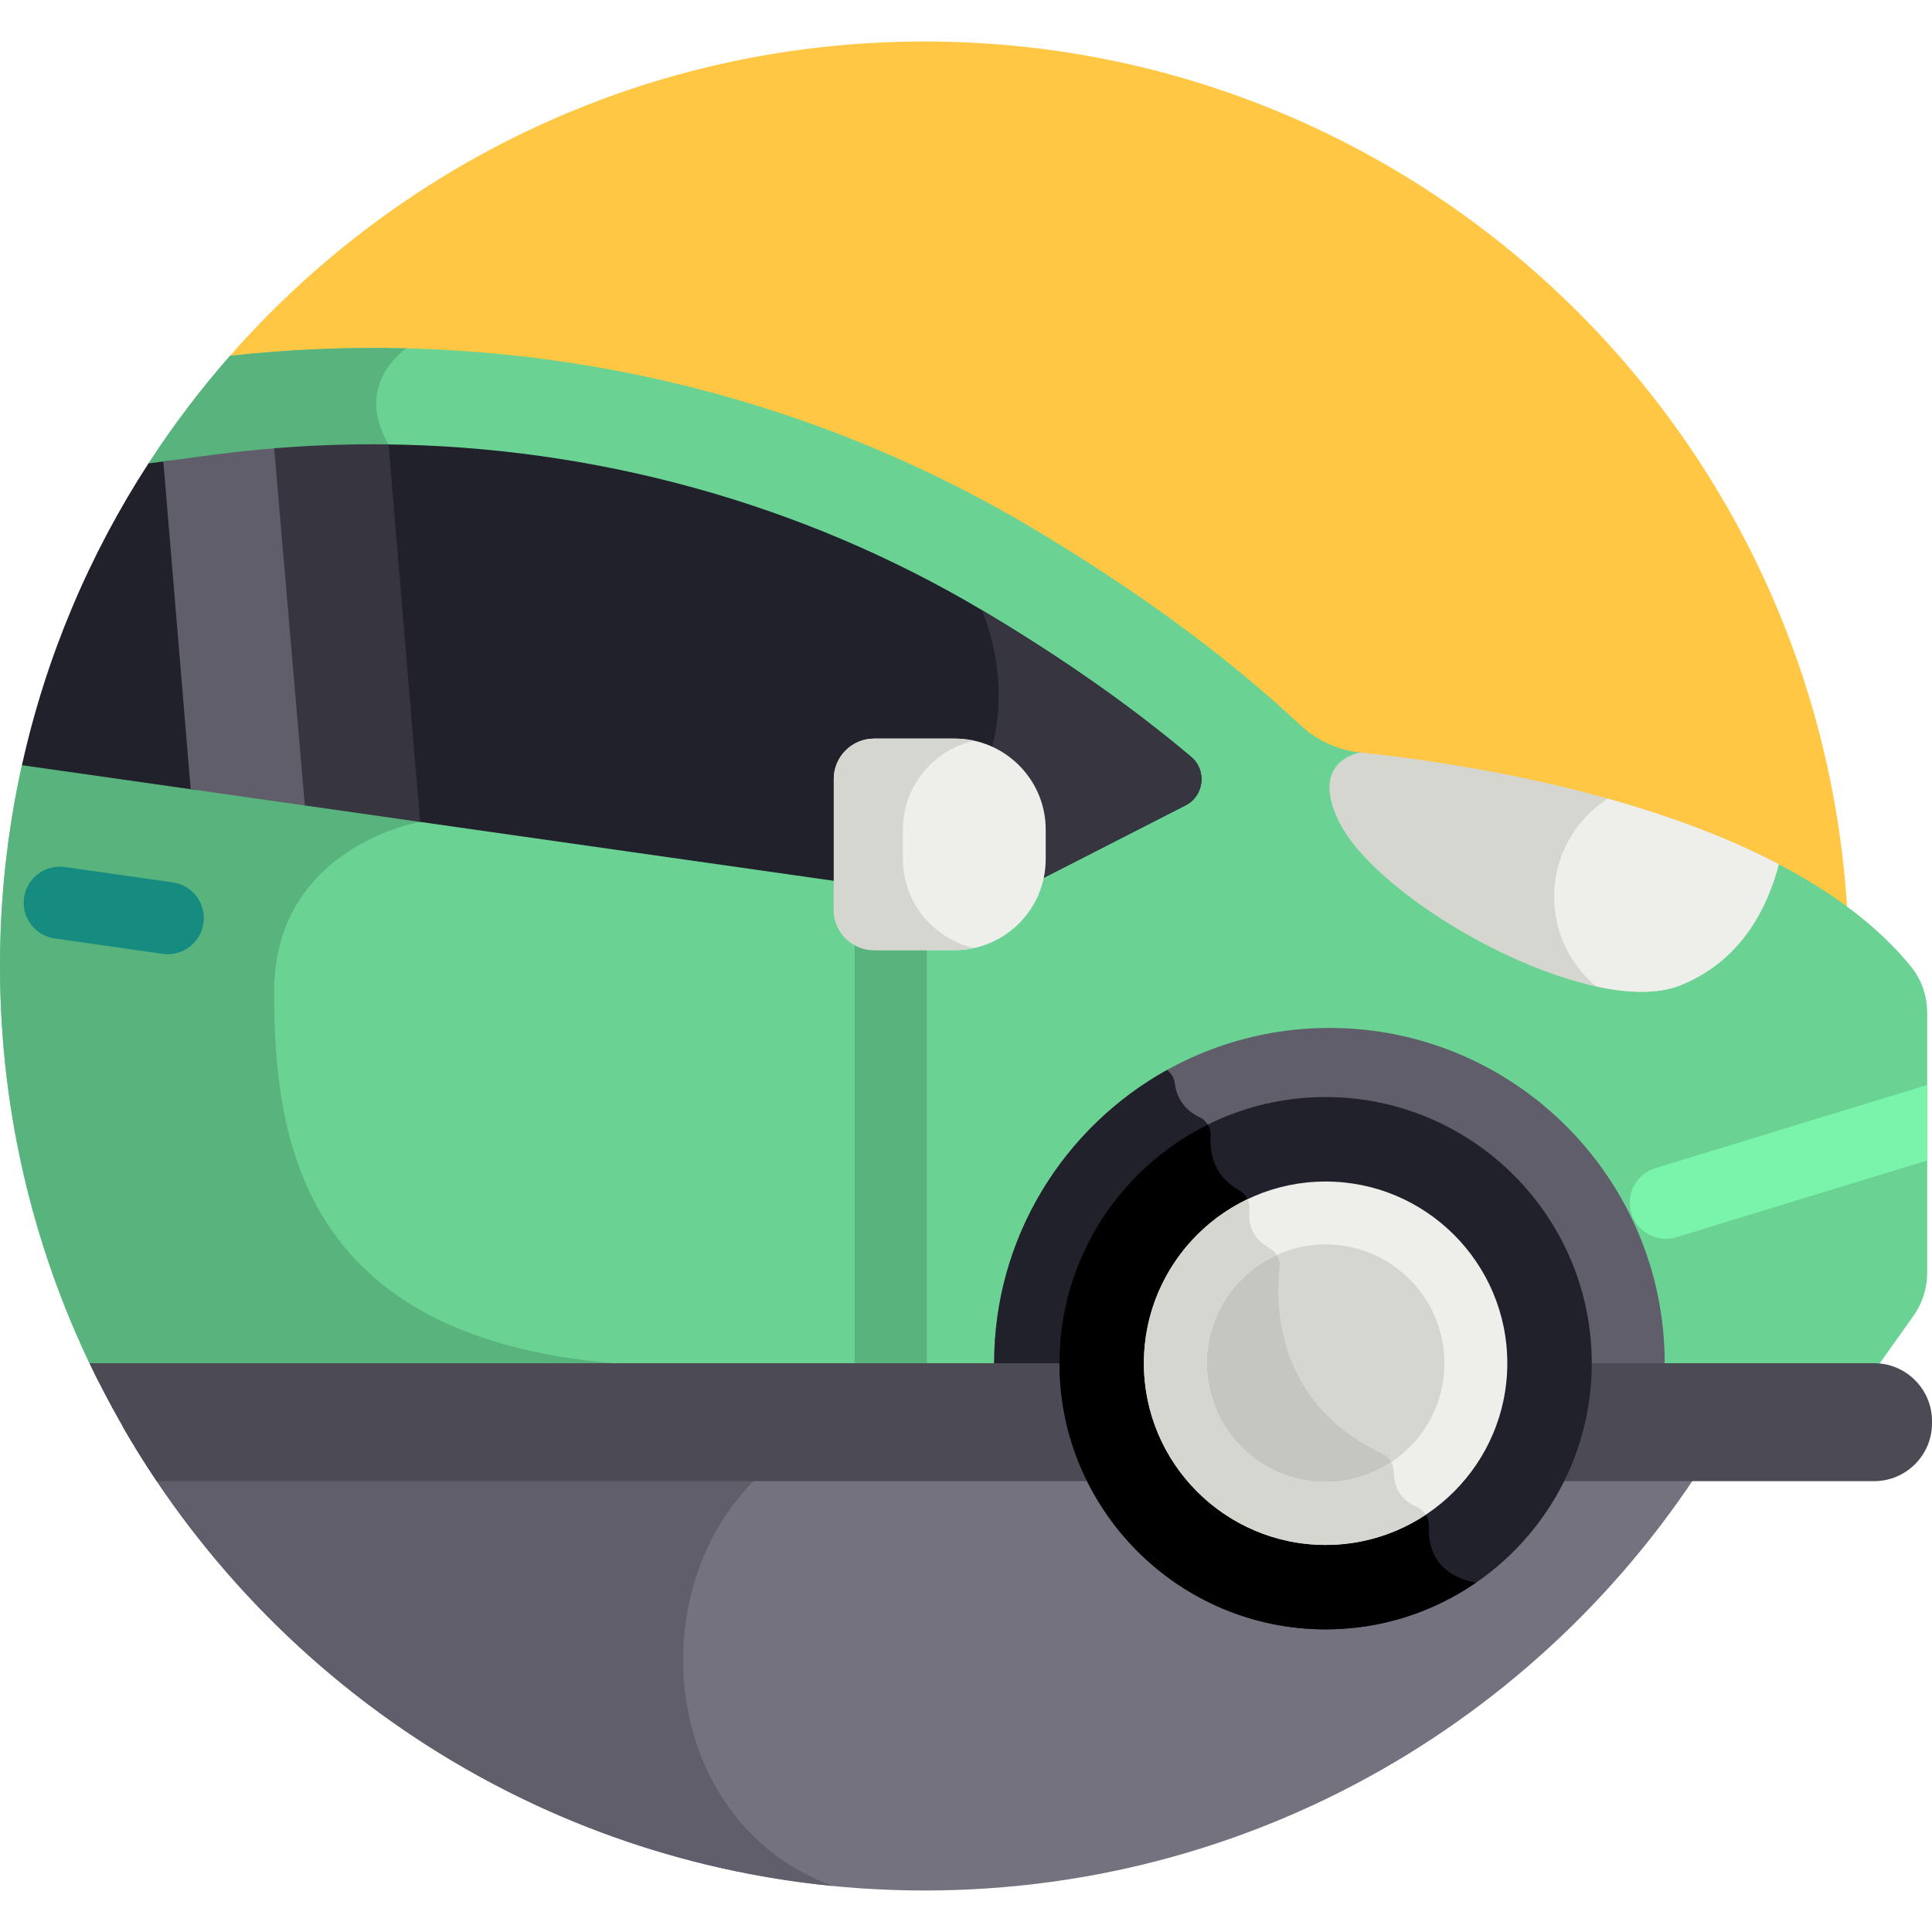 <svg id="Capa_1" enable-background="new 0 0 512 512" height="512" viewBox="0 0 512 512" width="512" xmlns="http://www.w3.org/2000/svg"><path d="m489.589 241.94c-7.287-128.766-113.999-230.94-244.589-230.94-73.849 0-140.063 32.677-184.981 84.356 31.437 11.561 373.116 136.951 429.57 146.584z" fill="#ffc743"/><path d="m32.457 377.946c42.282 73.536 121.63 123.054 212.543 123.054s170.261-49.518 212.543-123.054z" fill="#74727f"/><path d="m223.575 377.946h-191.118c38.456 66.881 107.574 113.889 188.166 121.851-54.398-20.101-52.109-103.999 2.952-121.851z" fill="#5f5e6a"/><path d="m351.299 267.302c-51.896 0-93.965 42.07-93.965 93.965h187.93c0-51.895-42.07-93.965-93.965-93.965z" style="fill:none;stroke:#000;stroke-width:15;stroke-linecap:round;stroke-linejoin:round;stroke-miterlimit:10"/><path d="m506.456 256.174c-8.94-11.003-21.286-19.935-35.139-27.183-3.082 11.562-10.043 25.107-25.723 31.367-23.135 9.236-79.152-21.41-89.519-43.323-6.578-13.903 3.072-16.984 5.379-17.509-.31-.032-.622-.065-.919-.095-6.018-.612-11.621-3.239-16.037-7.374-21.454-20.089-46.449-37.573-71.267-52.317-63.894-37.96-138.525-53.565-212.271-45.444-7.887 8.969-15.118 18.528-21.643 28.587l-33.5 79.895c-3.799 17.136-5.817 34.942-5.817 53.222 0 39.566 9.392 76.933 26.047 110.016h468.733l12.285-17.255c2.38-3.342 3.659-7.344 3.659-11.447v-68.872c0-4.454-1.46-8.812-4.268-12.268z" fill="#6ad394"/><path d="m36.753 128.994 66.223-11.229c-8.925-15.175 3.098-24.312 4.705-25.44-15.541-.388-31.151.256-46.723 1.971-7.887 8.969-15.118 18.528-21.643 28.587z" fill="#59b37d"/><path d="m184.095 366.016c-4.739-2.257-11.751-3.909-21.569-4.749-83.087-7.112-89.871-59.934-89.871-98.423s38.667-45.034 38.667-45.034l-101.413-24.793-4.093 9.761c-3.798 17.136-5.816 34.942-5.816 53.222 0 39.566 9.392 76.933 26.047 110.016z" fill="#59b37d"/><path d="m441.165 361.267c0-48.993-39.86-88.853-88.853-88.853s-88.853 39.86-88.853 88.853c0 1.593.047 3.176.13 4.749h177.447c.083-1.573.129-3.155.129-4.749z" fill="#5f5e6a"/><path d="m344.772 366.016c-6.633-11.723-6.354-24.101-5.672-30.122.239-2.114-.868-4.1-2.721-5.144-5.003-2.819-5.615-7.104-5.278-10.14.233-2.094-.826-4.136-2.674-5.147-6.987-3.825-7.853-10.23-7.583-14.309.14-2.121-1.007-4.135-2.921-5.059-4.751-2.295-6.228-6.074-6.594-9.018-.18-1.449-.962-2.684-2.067-3.512-27.293 15.181-45.804 44.32-45.804 77.704 0 1.593.047 3.176.13 4.749h81.184z" fill="#21212b"/><path d="m236.046 377.945c-5.284 0-9.567-4.283-9.567-9.566v-142.055c0-5.283 4.283-9.567 9.567-9.567s9.567 4.283 9.567 9.567v142.055c0 5.283-4.283 9.566-9.567 9.566z" fill="#59b37d"/><path d="m44.459 252.878c-.449 0-.903-.032-1.361-.097l-28.608-4.074c-5.231-.745-8.867-5.589-8.122-10.82.746-5.23 5.591-8.864 10.82-8.122l28.608 4.074c5.23.745 8.867 5.589 8.122 10.82-.679 4.773-4.773 8.219-9.459 8.219z" fill="#168c80"/><path d="m354.599 217.26c10.5 22.193 67.233 53.231 90.664 43.877 16.029-6.399 23.068-20.318 26.144-32.098-39.084-20.479-90.229-27.507-110.874-29.609.001 0-13.461 1.921-5.934 17.83z" fill="#d6d6d0"/><path d="m426.068 211.64c-8.544 5.501-14.208 15.089-14.208 26.007 0 9.554 4.335 18.092 11.143 23.764 8.651 1.876 16.473 2.037 22.26-.274 16.029-6.399 23.068-20.318 26.144-32.098-14.201-7.442-29.994-13.1-45.339-17.399z" fill="#eeefeb"/><path d="m510.725 287.524-72.047 22.048c-5.052 1.546-7.895 6.895-6.349 11.948 1.26 4.119 5.05 6.769 9.144 6.769.927 0 1.871-.136 2.803-.421l66.449-20.335z" fill="#7af4ab"/><path d="m496.693 361.267h-472.977c5.187 10.883 11.148 21.325 17.821 31.251h455.156c8.419 0 15.307-6.888 15.307-15.306v-.638c0-8.419-6.888-15.307-15.307-15.307z" fill="#4b4a55"/><path d="m351.299 431.801c-38.892 0-70.534-31.642-70.534-70.534s31.642-70.534 70.534-70.534 70.534 31.642 70.534 70.534c0 38.893-31.642 70.534-70.534 70.534z" fill="#21212b"/><path d="m351.299 431.801c14.76 0 28.47-4.566 39.809-12.347-11.218-2.222-12.69-10.112-12.457-15.023.106-2.231-1.224-4.253-3.279-5.128-4.983-2.124-5.982-6.283-5.995-9.231-.009-2.088-1.217-3.957-3.106-4.848-28.34-13.361-28.27-39.618-27.17-49.33.239-2.114-.868-4.1-2.721-5.144-5.003-2.819-5.615-7.104-5.278-10.14.233-2.094-.826-4.136-2.674-5.147-6.987-3.825-7.853-10.23-7.583-14.309.074-1.114-.215-2.193-.776-3.105-23.266 11.54-39.303 35.537-39.303 63.22-.001 38.891 31.641 70.532 70.533 70.532z"/><circle cx="351.299" cy="361.267" fill="#d6d6d0" r="39.818"/><path d="m351.299 401.085c7.172 0 13.901-1.916 19.72-5.248-1.282-1.904-1.635-4.04-1.642-5.765-.009-2.088-1.217-3.957-3.106-4.848-28.34-13.361-28.27-39.618-27.17-49.33.239-2.114-.868-4.1-2.721-5.144-2.191-1.234-3.54-2.75-4.336-4.319-12.25 6.798-20.562 19.863-20.562 34.837-.001 21.955 17.861 39.817 39.817 39.817z" fill="#c6c6c1"/><path d="m351.299 409.42c-26.551 0-48.152-21.601-48.152-48.152s21.601-48.152 48.152-48.152 48.152 21.601 48.152 48.152-21.601 48.152-48.152 48.152zm0-79.636c-17.36 0-31.483 14.123-31.483 31.483s14.123 31.483 31.483 31.483 31.483-14.123 31.483-31.483-14.123-31.483-31.483-31.483z" fill="#eeefeb"/><path d="m303.146 361.267c0 26.551 21.601 48.152 48.152 48.152 9.807 0 18.934-2.954 26.551-8.008-.576-.917-1.431-1.662-2.478-2.108-4.983-2.124-5.982-6.283-5.995-9.231-.004-.927-.256-1.804-.686-2.578-4.987 3.318-10.966 5.256-17.391 5.256-17.36 0-31.483-14.123-31.483-31.483 0-12.733 7.603-23.716 18.503-28.671-.475-.748-1.13-1.39-1.94-1.846-5.003-2.819-5.615-7.104-5.278-10.14.11-.986-.076-1.957-.487-2.818-16.227 7.752-27.468 24.324-27.468 43.475z" fill="#d6d6d0"/><path d="m51.895 209.346-7.471-87.212-5.078.675c-15.624 24.074-27.129 51.063-33.533 79.974z" fill="#21212b"/><path d="m315.672 200.575c-15.806-13.338-34.4-26.384-55.472-38.904-47.661-28.316-102.655-43.383-158.471-43.91l8.533 99.899 150.569 21.446c1.587.226 3.205-.044 4.633-.774l48.717-24.9c4.943-2.527 5.734-9.277 1.491-12.857z" fill="#21212b"/><path d="m43.285 122.285 7.245 86.866 30.396 4.329-7.898-94.698c-5.509.443-11.016 1.012-16.514 1.743z" fill="#5f5e6a"/><path d="m72.654 118.796 8.129 94.665 30.537 4.349-8.344-100.045c-9.967-.132-20.335.228-30.322 1.031z" fill="#363540"/><path d="m226.48 234.213 34.35 4.893c1.587.226 3.205-.044 4.633-.774l48.717-24.9c4.943-2.527 5.734-9.277 1.491-12.857-15.806-13.338-34.4-26.384-55.472-38.903.001 0 22.606 49.443-33.719 72.541z" fill="#363540"/><path d="m253.04 195.741h-21.411c-5.866 0-10.665 4.799-10.665 10.665v34.72c0 5.866 4.799 10.665 10.665 10.665h21.411c13.246 0 24.084-10.838 24.084-24.084v-7.883c0-13.245-10.838-24.083-24.084-24.083z" fill="#eeefeb"/><path d="m239.275 227.708v-7.883c0-11.476 8.137-21.138 18.924-23.518-1.664-.367-3.39-.566-5.16-.566h-21.411c-5.866 0-10.665 4.799-10.665 10.665v34.72c0 5.866 4.799 10.665 10.665 10.665h21.411c1.77 0 3.496-.199 5.16-.566-10.787-2.378-18.924-12.041-18.924-23.517z" fill="#d6d6d0"/></svg>